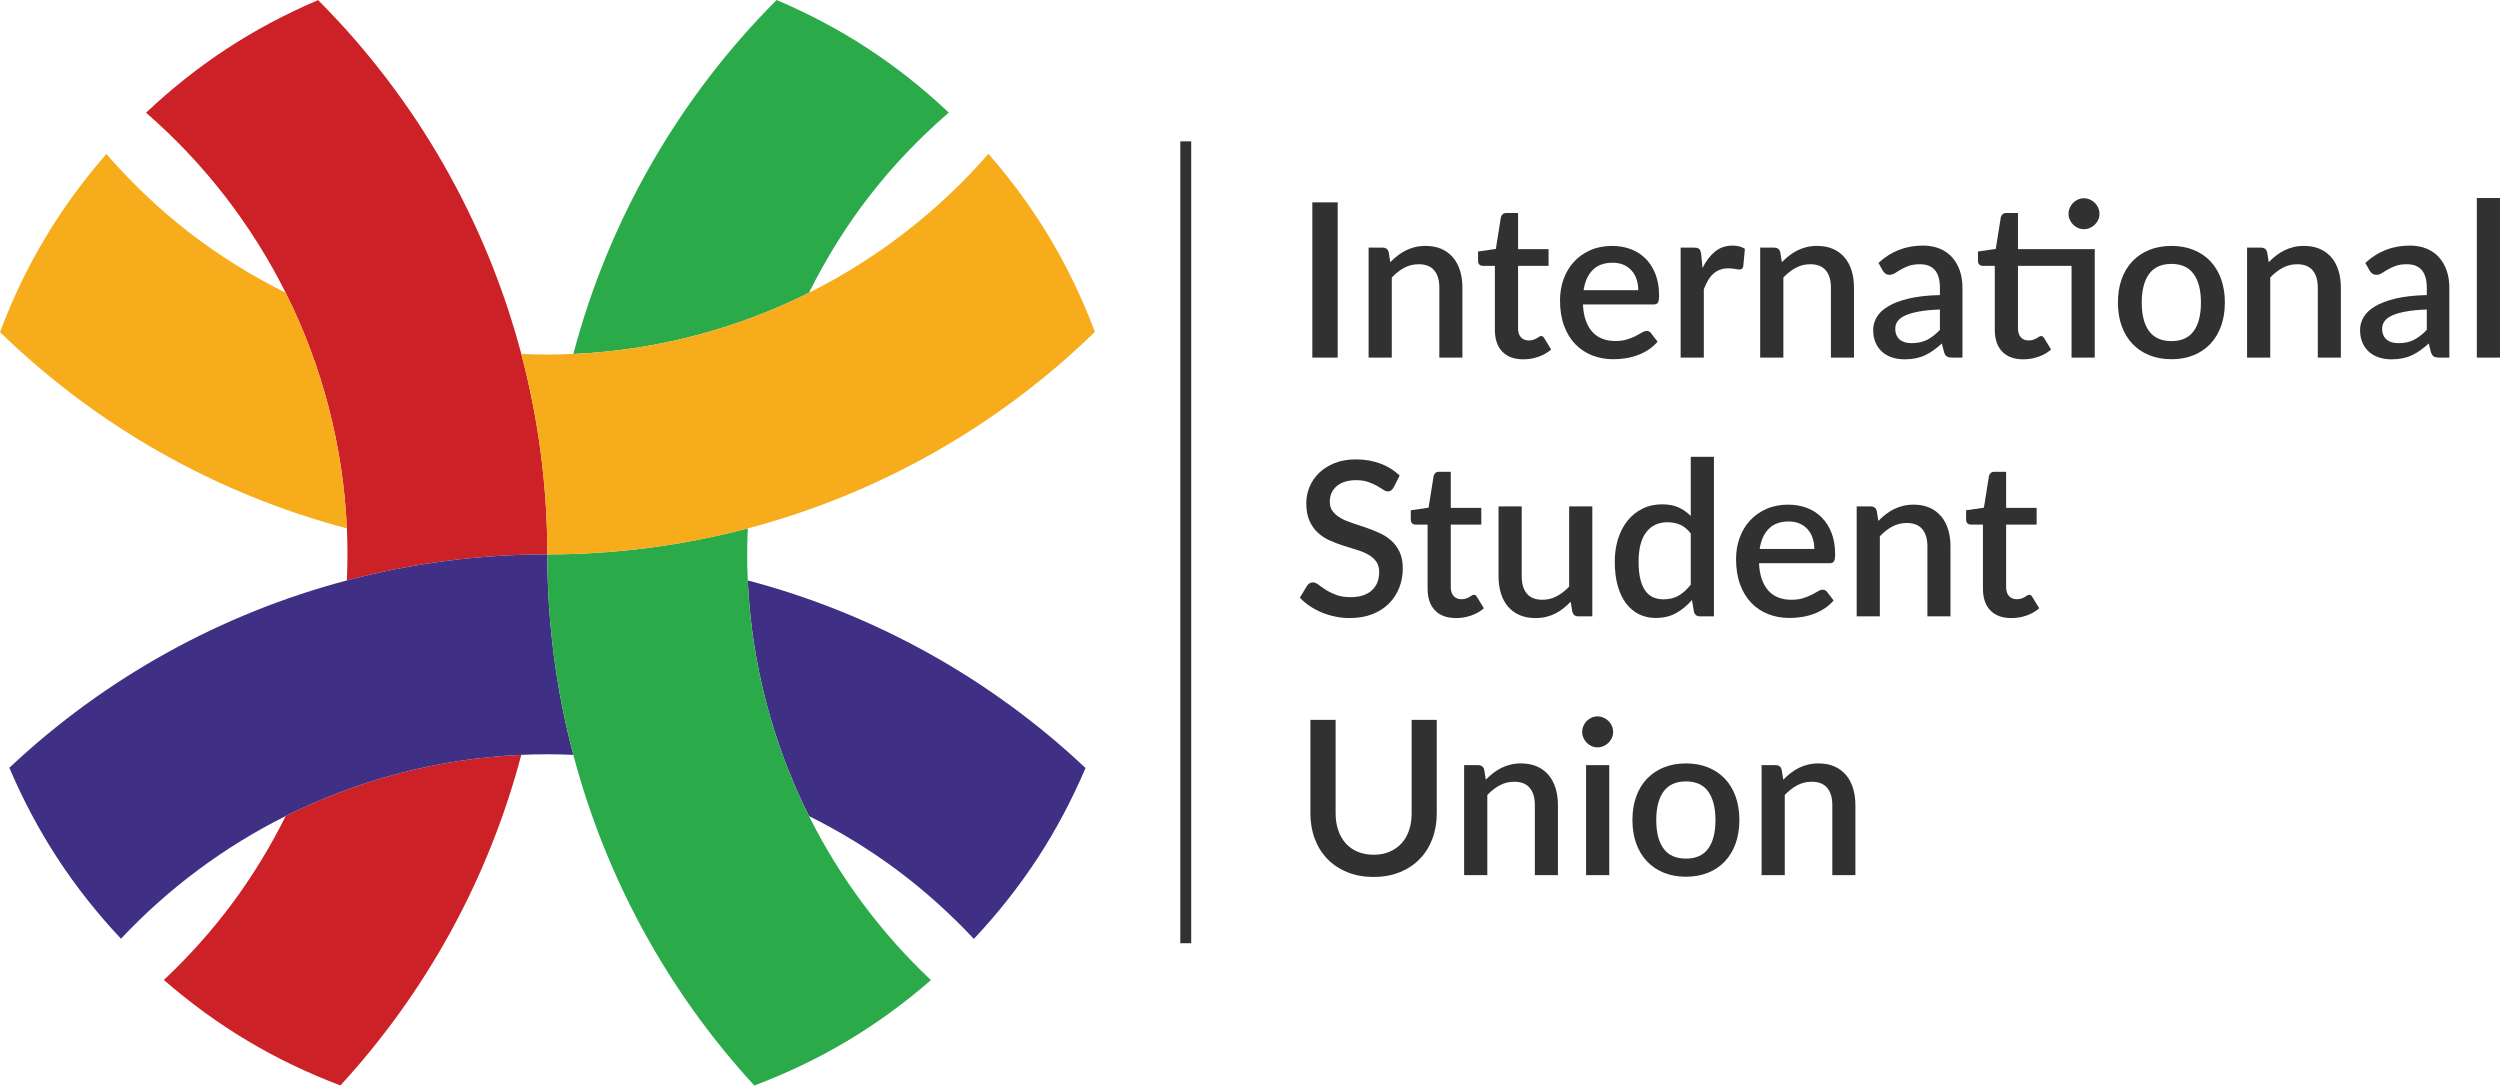 <?xml version="1.0" encoding="utf-8"?>
<!-- Generator: Adobe Illustrator 16.0.0, SVG Export Plug-In . SVG Version: 6.00 Build 0)  -->
<!DOCTYPE svg PUBLIC "-//W3C//DTD SVG 1.1//EN" "http://www.w3.org/Graphics/SVG/1.1/DTD/svg11.dtd">
<svg version="1.1" id="Layer_1" xmlns="http://www.w3.org/2000/svg" xmlns:xlink="http://www.w3.org/1999/xlink" x="0px" y="0px"
	 width="687.984px" height="298.729px" viewBox="0 0 687.984 298.729" enable-background="new 0 0 687.984 298.729"
	 xml:space="preserve">
<g>
	<path fill="#CC2127" d="M95.46,159.729c0.21-4.789,0.21-9.57,0-14.32c-1.01-22.73-6.82-44.8-16.84-64.84
		c-9.33-18.65-22.29-35.54-38.43-49.55C54.34,17.67,69.65,7.65,87.54,0.03c27.13,27.19,46.27,60.87,55.92,97.38
		c4.71,17.85,7.16,36.38,7.16,55.16C131.85,152.569,113.32,155.01,95.46,159.729z"/>
	<path fill="#CC2127" d="M143.46,207.729c-8.96,33.92-26.05,65.141-49.78,90.98c-18.19-6.891-33.9-16.27-48.59-29.03
		c14.05-13.239,24.9-27.84,33.53-45.11C98.68,214.54,120.75,208.739,143.46,207.729z"/>
	<path fill="#3F2F85" d="M298.73,211.35c-7.57,17.75-17.52,32.96-30.73,47.03c-13.31-14.18-27.98-25.109-45.37-33.811h-0.01
		c-10.03-20.06-15.83-42.129-16.84-64.84C240.58,168.92,272.53,186.67,298.73,211.35z"/>
	<path fill="#3F2F85" d="M157.78,207.729c-4.79-0.209-9.57-0.209-14.32,0c-22.71,1.01-44.78,6.811-64.84,16.84
		c-16.8,8.4-32.18,19.76-45.33,33.76C20.08,244.26,10.14,229.04,2.57,211.29c26.4-24.85,58.4-42.45,92.89-51.561
		c17.86-4.72,36.39-7.16,55.16-7.16C150.62,171.34,153.06,189.87,157.78,207.729z"/>
	<path fill="#2BAA4A" d="M261.1,30.98c-16.41,14.23-28.77,30.17-38.48,49.59c-20.04,10.02-42.11,15.83-64.84,16.84
		c9.73-36.84,29.03-70.44,55.94-97.41C231.62,7.62,246.94,17.64,261.1,30.98z"/>
	<path fill="#2BAA4A" d="M256.19,269.72c-14.69,12.75-30.41,22.141-48.61,29.01c-23.93-26.039-40.91-57.33-49.8-91
		c-4.72-17.859-7.16-36.39-7.16-55.16c18.77,0,37.3-2.439,55.16-7.16c-0.21,4.79-0.21,9.57,0,14.32
		c1.01,22.711,6.81,44.78,16.84,64.84h0.01C230.98,241.29,242.28,256.61,256.19,269.72z"/>
	<path fill="#F6AC1B" d="M95.46,145.41c-35.94-9.5-68.82-28.1-95.46-54.02c6.92-18.37,16.38-34.21,29.27-49.01
		c14.19,16.26,30.05,28.54,49.35,38.19C88.64,100.61,94.45,122.68,95.46,145.41z"/>
	<path fill="#F6AC1B" d="M301.31,91.33c-26.88,26.17-59.86,44.66-95.53,54.08c-17.86,4.72-36.39,7.16-55.16,7.16
		c0-18.779-2.45-37.31-7.16-55.16c4.79,0.21,9.57,0.21,14.32,0c22.73-1.01,44.8-6.82,64.84-16.84c18.57-9.29,35.4-22.19,49.39-38.24
		C284.91,57.12,294.38,72.96,301.31,91.33z"/>
	<g>
		<path fill="#313131" d="M368.121,98.41h-6.973V55.686h6.973V98.41z"/>
		<path fill="#313131" d="M382.599,72.152c0.653-0.672,1.33-1.281,2.033-1.825c0.701-0.544,1.449-1.014,2.24-1.41
			c0.791-0.395,1.631-0.702,2.521-0.919s1.859-0.327,2.908-0.327c1.661,0,3.119,0.277,4.375,0.831s2.314,1.335,3.176,2.344
			c0.859,1.009,1.508,2.221,1.943,3.635c0.435,1.414,0.652,2.972,0.652,4.673V98.41h-6.35V79.154c0-2.037-0.47-3.62-1.409-4.747
			s-2.368-1.691-4.287-1.691c-1.425,0-2.745,0.327-3.961,0.979c-1.216,0.653-2.358,1.543-3.427,2.67V98.41h-6.379V68.147h3.857
			c0.869,0,1.424,0.405,1.661,1.216L382.599,72.152z"/>
		<path fill="#313131" d="M419.212,98.884c-2.513,0-4.446-0.707-5.801-2.121c-1.355-1.414-2.033-3.407-2.033-5.979V73.161h-3.322
			c-0.356,0-0.663-0.114-0.92-0.341c-0.258-0.227-0.386-0.568-0.386-1.024v-2.581l4.896-0.712l1.395-8.752
			c0.099-0.336,0.268-0.608,0.504-0.816c0.238-0.208,0.554-0.312,0.949-0.312h3.264v9.939h8.396v4.599h-8.396v17.178
			c0,1.088,0.268,1.919,0.802,2.493s1.246,0.86,2.136,0.86c0.494,0,0.92-0.064,1.275-0.193c0.357-0.128,0.663-0.267,0.92-0.416
			c0.258-0.148,0.48-0.287,0.668-0.416c0.188-0.128,0.371-0.193,0.549-0.193c0.356,0,0.643,0.198,0.861,0.594l1.898,3.115
			c-0.99,0.871-2.156,1.538-3.502,2.002C422.02,98.652,420.636,98.884,419.212,98.884z"/>
		<path fill="#313131" d="M435.619,83.783c0.079,1.721,0.346,3.209,0.802,4.465c0.454,1.256,1.063,2.299,1.825,3.13
			c0.761,0.831,1.67,1.449,2.729,1.854c1.059,0.406,2.24,0.608,3.546,0.608c1.246,0,2.323-0.143,3.233-0.43
			c0.91-0.286,1.701-0.603,2.374-0.949c0.673-0.346,1.246-0.663,1.721-0.949c0.476-0.287,0.909-0.43,1.306-0.43
			c0.514,0,0.91,0.198,1.188,0.593l1.809,2.344c-0.752,0.89-1.602,1.642-2.551,2.255c-0.949,0.613-1.959,1.113-3.026,1.499
			c-1.068,0.386-2.166,0.662-3.294,0.831c-1.127,0.168-2.225,0.252-3.293,0.252c-2.097,0-4.04-0.351-5.83-1.053
			c-1.79-0.702-3.343-1.735-4.658-3.1s-2.344-3.056-3.086-5.074c-0.741-2.018-1.112-4.341-1.112-6.972
			c0-2.097,0.331-4.055,0.994-5.875s1.612-3.402,2.849-4.747c1.235-1.345,2.738-2.408,4.51-3.189
			c1.77-0.781,3.772-1.172,6.008-1.172c1.859,0,3.58,0.302,5.162,0.905s2.947,1.488,4.095,2.655
			c1.147,1.167,2.042,2.596,2.685,4.287c0.643,1.691,0.965,3.615,0.965,5.771c0,0.989-0.109,1.651-0.326,1.988
			c-0.219,0.336-0.613,0.504-1.188,0.504H435.619z M450.839,79.866c0-1.068-0.153-2.062-0.459-2.982
			c-0.308-0.919-0.758-1.721-1.351-2.403c-0.593-0.683-1.331-1.217-2.21-1.603c-0.881-0.386-1.895-0.579-3.041-0.579
			c-2.314,0-4.135,0.663-5.46,1.988s-2.165,3.185-2.521,5.578H450.839z"/>
		<path fill="#313131" d="M468.522,73.754c0.949-1.918,2.097-3.427,3.441-4.525c1.345-1.098,2.957-1.646,4.837-1.646
			c0.652,0,1.266,0.074,1.839,0.223s1.087,0.371,1.543,0.667l-0.445,4.807c-0.079,0.336-0.202,0.569-0.37,0.697
			c-0.169,0.128-0.392,0.192-0.668,0.192c-0.297,0-0.723-0.054-1.275-0.163c-0.555-0.108-1.139-0.163-1.751-0.163
			c-0.89,0-1.677,0.129-2.358,0.386c-0.683,0.257-1.296,0.633-1.84,1.127c-0.545,0.495-1.023,1.098-1.439,1.81
			c-0.415,0.712-0.801,1.523-1.156,2.433V98.41H462.5V68.147h3.708c0.673,0,1.138,0.124,1.395,0.371
			c0.257,0.248,0.435,0.678,0.534,1.291L468.522,73.754z"/>
		<path fill="#313131" d="M490.358,72.152c0.653-0.672,1.33-1.281,2.032-1.825s1.449-1.014,2.24-1.41
			c0.791-0.395,1.632-0.702,2.521-0.919c0.891-0.218,1.859-0.327,2.908-0.327c1.662,0,3.12,0.277,4.376,0.831
			s2.314,1.335,3.175,2.344s1.508,2.221,1.943,3.635s0.652,2.972,0.652,4.673V98.41h-6.349V79.154c0-2.037-0.47-3.62-1.409-4.747
			s-2.369-1.691-4.287-1.691c-1.425,0-2.745,0.327-3.961,0.979c-1.217,0.653-2.359,1.543-3.428,2.67V98.41h-6.379V68.147h3.857
			c0.87,0,1.424,0.405,1.662,1.216L490.358,72.152z"/>
		<path fill="#313131" d="M516.941,72.36c3.422-3.185,7.496-4.777,12.225-4.777c1.74,0,3.288,0.282,4.643,0.846
			c1.355,0.563,2.492,1.36,3.412,2.388c0.92,1.029,1.622,2.25,2.107,3.665c0.484,1.414,0.727,2.981,0.727,4.702V98.41h-2.849
			c-0.613,0-1.078-0.094-1.395-0.282s-0.583-0.568-0.801-1.143l-0.623-2.462c-0.771,0.692-1.533,1.311-2.284,1.854
			c-0.752,0.544-1.528,1.004-2.33,1.379c-0.801,0.376-1.661,0.657-2.58,0.846c-0.92,0.188-1.934,0.282-3.042,0.282
			c-1.227,0-2.368-0.168-3.427-0.504c-1.059-0.336-1.973-0.846-2.744-1.528c-0.771-0.683-1.38-1.528-1.824-2.537
			c-0.445-1.009-0.668-2.196-0.668-3.561c0-1.167,0.312-2.304,0.935-3.412c0.623-1.107,1.651-2.101,3.085-2.981
			c1.434-0.88,3.323-1.607,5.668-2.181c2.344-0.574,5.236-0.9,8.678-0.979v-2.018c0-2.175-0.465-3.797-1.395-4.866
			c-0.93-1.068-2.295-1.602-4.094-1.602c-1.227,0-2.256,0.153-3.086,0.46c-0.831,0.307-1.553,0.638-2.166,0.994
			c-0.613,0.356-1.157,0.688-1.632,0.994c-0.476,0.307-0.979,0.46-1.513,0.46c-0.436,0-0.807-0.114-1.113-0.341
			c-0.307-0.227-0.559-0.509-0.756-0.846L516.941,72.36z M533.853,85.177c-2.275,0.079-4.193,0.262-5.756,0.549
			s-2.829,0.653-3.798,1.098c-0.97,0.445-1.667,0.975-2.092,1.587c-0.425,0.613-0.638,1.286-0.638,2.018
			c0,0.712,0.113,1.32,0.342,1.825c0.227,0.504,0.543,0.919,0.949,1.246c0.404,0.326,0.879,0.563,1.424,0.712
			c0.543,0.148,1.143,0.223,1.795,0.223c1.662,0,3.09-0.312,4.287-0.935s2.359-1.528,3.486-2.715V85.177z"/>
		<path fill="#313131" d="M576.458,98.41h-6.379V73.161h-14.746v17.178c0,1.088,0.268,1.919,0.801,2.493
			c0.534,0.574,1.246,0.86,2.137,0.86c0.494,0,0.92-0.064,1.275-0.193c0.356-0.128,0.662-0.267,0.92-0.416
			c0.257-0.148,0.479-0.287,0.668-0.416c0.188-0.128,0.371-0.193,0.549-0.193c0.355,0,0.643,0.198,0.86,0.594l1.898,3.115
			c-0.989,0.871-2.155,1.538-3.501,2.002c-1.346,0.465-2.729,0.697-4.153,0.697c-2.513,0-4.446-0.707-5.801-2.121
			s-2.032-3.407-2.032-5.979V73.161h-3.322c-0.357,0-0.664-0.114-0.92-0.341c-0.258-0.227-0.387-0.568-0.387-1.024v-2.581
			l4.896-0.712l1.395-8.752c0.098-0.336,0.267-0.608,0.504-0.816c0.237-0.208,0.553-0.312,0.949-0.312h3.264v9.939h21.125V98.41z
			 M577.763,58.86c0,0.574-0.113,1.112-0.341,1.617s-0.539,0.95-0.935,1.335c-0.396,0.386-0.855,0.692-1.379,0.919
			c-0.525,0.228-1.074,0.341-1.647,0.341s-1.112-0.114-1.616-0.341c-0.505-0.227-0.95-0.534-1.336-0.919
			c-0.385-0.386-0.692-0.831-0.92-1.335c-0.227-0.504-0.341-1.043-0.341-1.617c0-0.594,0.114-1.152,0.341-1.676
			c0.228-0.524,0.535-0.979,0.92-1.365c0.386-0.385,0.831-0.692,1.336-0.919c0.504-0.227,1.043-0.341,1.616-0.341
			s1.122,0.114,1.647,0.341c0.523,0.228,0.982,0.534,1.379,0.919c0.396,0.386,0.707,0.841,0.935,1.365S577.763,58.267,577.763,58.86
			z"/>
		<path fill="#313131" d="M597.583,67.672c2.235,0,4.257,0.366,6.067,1.098c1.81,0.732,3.353,1.77,4.629,3.115
			c1.275,1.345,2.259,2.977,2.951,4.896s1.039,4.075,1.039,6.468c0,2.394-0.347,4.55-1.039,6.468
			c-0.692,1.919-1.676,3.556-2.951,4.911c-1.276,1.355-2.819,2.398-4.629,3.13c-1.811,0.731-3.832,1.098-6.067,1.098
			c-2.255,0-4.288-0.366-6.097-1.098c-1.811-0.731-3.358-1.775-4.645-3.13c-1.285-1.355-2.274-2.992-2.967-4.911
			c-0.691-1.918-1.038-4.074-1.038-6.468c0-2.393,0.347-4.549,1.038-6.468c0.692-1.918,1.682-3.55,2.967-4.896
			c1.286-1.345,2.834-2.383,4.645-3.115C593.294,68.038,595.328,67.672,597.583,67.672z M597.583,93.87
			c2.729,0,4.762-0.915,6.097-2.744c1.336-1.83,2.003-4.445,2.003-7.848c0-3.402-0.667-6.028-2.003-7.877
			c-1.335-1.849-3.367-2.774-6.097-2.774c-2.77,0-4.827,0.925-6.171,2.774c-1.346,1.85-2.018,4.476-2.018,7.877
			c0,3.402,0.672,6.018,2.018,7.848C592.755,92.956,594.813,93.87,597.583,93.87z"/>
		<path fill="#313131" d="M624.344,72.152c0.653-0.672,1.33-1.281,2.032-1.825s1.449-1.014,2.24-1.41
			c0.791-0.395,1.632-0.702,2.521-0.919c0.891-0.218,1.859-0.327,2.908-0.327c1.662,0,3.12,0.277,4.376,0.831
			s2.314,1.335,3.175,2.344s1.508,2.221,1.943,3.635s0.652,2.972,0.652,4.673V98.41h-6.349V79.154c0-2.037-0.47-3.62-1.409-4.747
			s-2.369-1.691-4.287-1.691c-1.425,0-2.745,0.327-3.961,0.979c-1.217,0.653-2.359,1.543-3.428,2.67V98.41h-6.379V68.147h3.857
			c0.87,0,1.424,0.405,1.662,1.216L624.344,72.152z"/>
		<path fill="#313131" d="M650.927,72.36c3.422-3.185,7.496-4.777,12.225-4.777c1.74,0,3.288,0.282,4.643,0.846
			c1.355,0.563,2.492,1.36,3.412,2.388c0.92,1.029,1.622,2.25,2.107,3.665c0.484,1.414,0.727,2.981,0.727,4.702V98.41h-2.849
			c-0.613,0-1.078-0.094-1.395-0.282s-0.583-0.568-0.801-1.143l-0.623-2.462c-0.771,0.692-1.533,1.311-2.284,1.854
			c-0.752,0.544-1.528,1.004-2.33,1.379c-0.801,0.376-1.661,0.657-2.58,0.846c-0.92,0.188-1.934,0.282-3.042,0.282
			c-1.227,0-2.368-0.168-3.427-0.504c-1.059-0.336-1.973-0.846-2.744-1.528c-0.771-0.683-1.38-1.528-1.824-2.537
			c-0.445-1.009-0.668-2.196-0.668-3.561c0-1.167,0.312-2.304,0.935-3.412c0.623-1.107,1.651-2.101,3.085-2.981
			c1.434-0.88,3.323-1.607,5.668-2.181c2.344-0.574,5.236-0.9,8.678-0.979v-2.018c0-2.175-0.465-3.797-1.395-4.866
			c-0.93-1.068-2.295-1.602-4.094-1.602c-1.227,0-2.256,0.153-3.086,0.46c-0.831,0.307-1.553,0.638-2.166,0.994
			c-0.613,0.356-1.157,0.688-1.632,0.994c-0.476,0.307-0.979,0.46-1.513,0.46c-0.436,0-0.807-0.114-1.113-0.341
			c-0.307-0.227-0.559-0.509-0.756-0.846L650.927,72.36z M667.839,85.177c-2.275,0.079-4.193,0.262-5.756,0.549
			s-2.829,0.653-3.798,1.098c-0.97,0.445-1.667,0.975-2.092,1.587c-0.425,0.613-0.638,1.286-0.638,2.018
			c0,0.712,0.113,1.32,0.342,1.825c0.227,0.504,0.543,0.919,0.949,1.246c0.404,0.326,0.879,0.563,1.424,0.712
			c0.543,0.148,1.143,0.223,1.795,0.223c1.662,0,3.09-0.312,4.287-0.935s2.359-1.528,3.486-2.715V85.177z"/>
		<path fill="#313131" d="M687.984,54.499V98.41h-6.379V54.499H687.984z"/>
		<path fill="#313131" d="M383.49,134.191c-0.219,0.356-0.445,0.618-0.683,0.786c-0.237,0.168-0.534,0.252-0.89,0.252
			c-0.377,0-0.797-0.158-1.262-0.475c-0.465-0.316-1.038-0.667-1.721-1.053s-1.488-0.742-2.418-1.068
			c-0.93-0.327-2.037-0.49-3.323-0.49c-1.187,0-2.229,0.148-3.13,0.445c-0.9,0.296-1.656,0.712-2.27,1.246
			c-0.613,0.534-1.073,1.162-1.38,1.884c-0.307,0.722-0.46,1.509-0.46,2.359c0,1.088,0.287,1.993,0.86,2.715
			c0.573,0.722,1.33,1.34,2.271,1.854c0.938,0.515,2.012,0.964,3.219,1.35c1.206,0.386,2.438,0.796,3.693,1.231
			s2.487,0.93,3.693,1.483c1.207,0.554,2.28,1.256,3.22,2.106c0.939,0.851,1.696,1.889,2.271,3.115
			c0.572,1.227,0.859,2.72,0.859,4.479c0,1.899-0.326,3.68-0.979,5.342c-0.652,1.66-1.598,3.109-2.834,4.346
			s-2.759,2.211-4.568,2.923c-1.811,0.712-3.872,1.067-6.187,1.067c-1.364,0-2.695-0.133-3.991-0.4
			c-1.295-0.267-2.531-0.643-3.708-1.127c-1.177-0.484-2.28-1.072-3.308-1.766c-1.029-0.691-1.948-1.463-2.759-2.314l2.018-3.322
			c0.178-0.277,0.405-0.494,0.682-0.652s0.583-0.238,0.92-0.238c0.455,0,0.959,0.213,1.513,0.639
			c0.554,0.426,1.221,0.89,2.003,1.395c0.781,0.504,1.726,0.969,2.833,1.395c1.107,0.425,2.434,0.637,3.977,0.637
			c2.512,0,4.455-0.612,5.83-1.839c1.374-1.226,2.062-2.917,2.062-5.073c0-1.207-0.287-2.191-0.86-2.953
			c-0.574-0.761-1.33-1.398-2.27-1.913s-2.014-0.949-3.22-1.306c-1.206-0.355-2.433-0.736-3.679-1.142
			c-1.246-0.405-2.473-0.88-3.679-1.424s-2.28-1.256-3.219-2.136c-0.939-0.88-1.696-1.968-2.27-3.264
			c-0.574-1.295-0.86-2.913-0.86-4.851c0-1.543,0.301-3.036,0.905-4.48c0.603-1.444,1.483-2.725,2.641-3.842
			c1.157-1.117,2.586-2.013,4.288-2.685c1.701-0.672,3.639-1.009,5.814-1.009c2.453,0,4.703,0.386,6.75,1.157
			c2.047,0.771,3.812,1.869,5.297,3.293L383.49,134.191z"/>
		<path fill="#313131" d="M400.698,170.091c-2.513,0-4.446-0.707-5.801-2.121s-2.032-3.406-2.032-5.979v-17.623h-3.322
			c-0.357,0-0.664-0.114-0.92-0.341c-0.258-0.227-0.387-0.568-0.387-1.024v-2.581l4.896-0.712l1.395-8.752
			c0.098-0.336,0.267-0.608,0.504-0.816c0.237-0.208,0.553-0.312,0.949-0.312h3.264v9.939h8.396v4.599h-8.396v17.178
			c0,1.089,0.268,1.92,0.801,2.493c0.534,0.573,1.246,0.86,2.137,0.86c0.494,0,0.92-0.064,1.275-0.193
			c0.356-0.128,0.662-0.267,0.92-0.415c0.257-0.148,0.479-0.286,0.668-0.415c0.188-0.129,0.371-0.193,0.549-0.193
			c0.355,0,0.643,0.198,0.86,0.594l1.898,3.115c-0.989,0.871-2.155,1.538-3.501,2.002
			C403.505,169.858,402.122,170.091,400.698,170.091z"/>
		<path fill="#313131" d="M438.199,139.354v30.262h-3.856c-0.851,0-1.395-0.404-1.632-1.216l-0.475-2.819
			c-0.633,0.674-1.301,1.287-2.003,1.84c-0.702,0.555-1.449,1.029-2.239,1.424c-0.792,0.396-1.638,0.703-2.537,0.92
			c-0.9,0.218-1.865,0.326-2.893,0.326c-1.662,0-3.126-0.277-4.392-0.83c-1.267-0.554-2.329-1.336-3.189-2.344
			c-0.86-1.009-1.509-2.221-1.943-3.635s-0.653-2.972-0.653-4.673v-19.255h6.379v19.255c0,2.038,0.471,3.62,1.41,4.747
			s2.368,1.691,4.287,1.691c1.404,0,2.715-0.321,3.932-0.965c1.216-0.643,2.358-1.527,3.426-2.655v-22.074H438.199z"/>
		<path fill="#313131" d="M471.666,125.706v43.91h-3.856c-0.851,0-1.395-0.404-1.632-1.216l-0.564-3.294
			c-1.266,1.484-2.705,2.682-4.316,3.59c-1.612,0.91-3.486,1.365-5.622,1.365c-1.702,0-3.245-0.341-4.629-1.023
			c-1.384-0.682-2.571-1.676-3.56-2.982c-0.99-1.305-1.756-2.922-2.3-4.85c-0.544-1.93-0.815-4.14-0.815-6.632
			c0-2.255,0.301-4.341,0.904-6.26c0.604-1.918,1.469-3.585,2.596-5c1.128-1.414,2.497-2.521,4.109-3.323s3.417-1.202,5.415-1.202
			c1.78,0,3.293,0.282,4.54,0.846c1.246,0.563,2.363,1.35,3.352,2.359v-16.289H471.666z M465.287,146.801
			c-0.89-1.147-1.869-1.948-2.938-2.403c-1.067-0.455-2.225-0.682-3.471-0.682c-2.492,0-4.441,0.915-5.845,2.744
			c-1.405,1.83-2.106,4.536-2.106,8.115c0,1.859,0.158,3.446,0.475,4.763c0.316,1.314,0.771,2.388,1.365,3.219
			c0.593,0.83,1.314,1.434,2.165,1.81s1.81,0.563,2.878,0.563c1.622,0,3.021-0.351,4.198-1.053s2.271-1.696,3.278-2.982V146.801z"/>
		<path fill="#313131" d="M484.068,154.989c0.078,1.721,0.346,3.21,0.801,4.466c0.455,1.257,1.062,2.3,1.824,3.13
			s1.672,1.449,2.73,1.854c1.057,0.405,2.239,0.608,3.545,0.608c1.246,0,2.324-0.144,3.234-0.431
			c0.909-0.286,1.701-0.603,2.373-0.949c0.672-0.346,1.246-0.663,1.721-0.949s0.91-0.431,1.306-0.431
			c0.515,0,0.909,0.198,1.187,0.594l1.811,2.344c-0.752,0.891-1.603,1.643-2.552,2.255c-0.95,0.613-1.958,1.112-3.026,1.499
			c-1.068,0.385-2.166,0.662-3.293,0.83c-1.128,0.168-2.226,0.252-3.294,0.252c-2.097,0-4.04-0.352-5.83-1.053
			c-1.79-0.702-3.343-1.736-4.658-3.101s-2.344-3.056-3.085-5.073c-0.742-2.018-1.113-4.342-1.113-6.973
			c0-2.097,0.331-4.055,0.994-5.875c0.662-1.82,1.611-3.402,2.848-4.747s2.74-2.408,4.51-3.189c1.771-0.781,3.773-1.172,6.009-1.172
			c1.858,0,3.579,0.302,5.163,0.905c1.582,0.604,2.946,1.488,4.094,2.655c1.146,1.167,2.042,2.596,2.686,4.287
			c0.643,1.691,0.964,3.615,0.964,5.771c0,0.99-0.108,1.652-0.327,1.988c-0.217,0.336-0.613,0.504-1.186,0.504H484.068z
			 M499.289,151.073c0-1.068-0.154-2.062-0.461-2.982c-0.307-0.919-0.756-1.721-1.35-2.403c-0.594-0.683-1.33-1.217-2.211-1.603
			c-0.88-0.386-1.894-0.579-3.041-0.579c-2.314,0-4.134,0.663-5.459,1.988s-2.166,3.185-2.521,5.578H499.289z"/>
		<path fill="#313131" d="M516.911,143.359c0.653-0.672,1.33-1.281,2.032-1.825s1.449-1.014,2.24-1.41
			c0.791-0.395,1.632-0.702,2.521-0.919c0.891-0.218,1.859-0.327,2.908-0.327c1.662,0,3.12,0.277,4.376,0.831
			s2.314,1.335,3.175,2.344s1.508,2.221,1.943,3.635s0.652,2.972,0.652,4.673v19.255h-6.349v-19.255c0-2.037-0.47-3.62-1.409-4.747
			s-2.369-1.691-4.287-1.691c-1.425,0-2.745,0.327-3.961,0.979c-1.217,0.653-2.359,1.543-3.428,2.67v22.044h-6.379v-30.262h3.857
			c0.87,0,1.424,0.405,1.662,1.216L516.911,143.359z"/>
		<path fill="#313131" d="M553.523,170.091c-2.512,0-4.445-0.707-5.801-2.121c-1.354-1.414-2.031-3.406-2.031-5.979v-17.623h-3.323
			c-0.356,0-0.663-0.114-0.92-0.341c-0.257-0.227-0.386-0.568-0.386-1.024v-2.581l4.896-0.712l1.395-8.752
			c0.099-0.336,0.267-0.608,0.505-0.816c0.236-0.208,0.553-0.312,0.949-0.312h3.264v9.939h8.396v4.599h-8.396v17.178
			c0,1.089,0.267,1.92,0.801,2.493c0.533,0.573,1.246,0.86,2.137,0.86c0.494,0,0.919-0.064,1.275-0.193
			c0.355-0.128,0.662-0.267,0.92-0.415c0.256-0.148,0.479-0.286,0.667-0.415s0.371-0.193,0.549-0.193
			c0.356,0,0.643,0.198,0.86,0.594l1.898,3.115c-0.988,0.871-2.155,1.538-3.5,2.002
			C556.332,169.858,554.947,170.091,553.523,170.091z"/>
		<path fill="#313131" d="M378,235.216c1.642,0,3.11-0.277,4.405-0.831c1.296-0.554,2.394-1.325,3.294-2.313
			c0.899-0.989,1.587-2.182,2.062-3.576s0.713-2.941,0.713-4.643v-25.754h6.912v25.754c0,2.512-0.4,4.836-1.201,6.973
			c-0.801,2.136-1.953,3.98-3.457,5.533c-1.503,1.553-3.328,2.77-5.473,3.648c-2.146,0.881-4.564,1.32-7.255,1.32
			s-5.108-0.439-7.255-1.32c-2.146-0.879-3.971-2.096-5.473-3.648c-1.503-1.553-2.656-3.397-3.457-5.533
			c-0.801-2.137-1.202-4.461-1.202-6.973v-25.754h6.942v25.725c0,1.701,0.238,3.248,0.713,4.643s1.156,2.592,2.047,3.59
			c0.891,0.999,1.982,1.775,3.279,2.329C374.89,234.938,376.359,235.216,378,235.216z"/>
		<path fill="#313131" d="M408.886,214.565c0.652-0.672,1.33-1.28,2.033-1.824c0.701-0.544,1.448-1.014,2.239-1.41
			c0.791-0.395,1.632-0.701,2.522-0.919c0.89-0.218,1.858-0.327,2.907-0.327c1.661,0,3.12,0.277,4.376,0.832
			c1.256,0.553,2.314,1.334,3.175,2.344c0.86,1.008,1.509,2.221,1.943,3.635s0.653,2.971,0.653,4.672v19.256h-6.35v-19.256
			c0-2.037-0.471-3.619-1.41-4.746c-0.939-1.128-2.368-1.691-4.287-1.691c-1.424,0-2.744,0.326-3.961,0.979
			c-1.216,0.652-2.357,1.543-3.426,2.67v22.045h-6.379v-30.263h3.856c0.87,0,1.425,0.405,1.661,1.216L408.886,214.565z"/>
		<path fill="#313131" d="M443.925,201.423c0,0.573-0.113,1.117-0.341,1.631c-0.228,0.515-0.54,0.965-0.935,1.35
			c-0.396,0.387-0.855,0.693-1.38,0.92c-0.524,0.229-1.083,0.342-1.677,0.342c-0.573,0-1.112-0.113-1.617-0.342
			c-0.504-0.227-0.944-0.533-1.32-0.92c-0.375-0.385-0.678-0.835-0.904-1.35c-0.228-0.514-0.342-1.058-0.342-1.631
			c0-0.594,0.114-1.147,0.342-1.662c0.227-0.514,0.529-0.965,0.904-1.35c0.376-0.387,0.816-0.692,1.32-0.92
			c0.505-0.228,1.044-0.342,1.617-0.342c0.594,0,1.152,0.114,1.677,0.342s0.983,0.533,1.38,0.92c0.395,0.385,0.707,0.836,0.935,1.35
			C443.812,200.275,443.925,200.829,443.925,201.423z M442.857,210.561v30.263h-6.379v-30.263H442.857z"/>
		<path fill="#313131" d="M463.982,210.085c2.234,0,4.258,0.367,6.067,1.099s3.353,1.771,4.628,3.115s2.26,2.978,2.953,4.896
			c0.691,1.918,1.037,4.074,1.037,6.468s-0.346,4.55-1.037,6.468c-0.693,1.919-1.678,3.556-2.953,4.91
			c-1.275,1.355-2.818,2.398-4.628,3.131c-1.81,0.73-3.833,1.098-6.067,1.098c-2.255,0-4.287-0.367-6.098-1.098
			c-1.81-0.732-3.357-1.775-4.643-3.131c-1.286-1.354-2.275-2.991-2.967-4.91c-0.693-1.918-1.039-4.074-1.039-6.468
			s0.346-4.55,1.039-6.468c0.691-1.918,1.681-3.551,2.967-4.896c1.285-1.345,2.833-2.384,4.643-3.115
			C459.695,210.452,461.727,210.085,463.982,210.085z M463.982,236.284c2.729,0,4.762-0.915,6.097-2.744
			c1.335-1.83,2.003-4.445,2.003-7.848s-0.668-6.028-2.003-7.878c-1.335-1.849-3.367-2.774-6.097-2.774
			c-2.77,0-4.826,0.926-6.172,2.774c-1.345,1.85-2.018,4.476-2.018,7.878s0.673,6.018,2.018,7.848
			C459.156,235.369,461.212,236.284,463.982,236.284z"/>
		<path fill="#313131" d="M490.744,214.565c0.652-0.672,1.33-1.28,2.033-1.824c0.701-0.544,1.448-1.014,2.239-1.41
			c0.791-0.395,1.632-0.701,2.522-0.919c0.89-0.218,1.858-0.327,2.907-0.327c1.661,0,3.12,0.277,4.376,0.832
			c1.256,0.553,2.314,1.334,3.175,2.344c0.86,1.008,1.509,2.221,1.943,3.635s0.653,2.971,0.653,4.672v19.256h-6.35v-19.256
			c0-2.037-0.471-3.619-1.41-4.746c-0.939-1.128-2.368-1.691-4.287-1.691c-1.424,0-2.744,0.326-3.961,0.979
			c-1.216,0.652-2.357,1.543-3.426,2.67v22.045h-6.379v-30.263h3.856c0.87,0,1.425,0.405,1.661,1.216L490.744,214.565z"/>
	</g>
	
		<line fill="#010101" stroke="#313131" stroke-width="3" stroke-miterlimit="10" x1="326.312" y1="38.902" x2="326.312" y2="259.569"/>
</g>
</svg>
